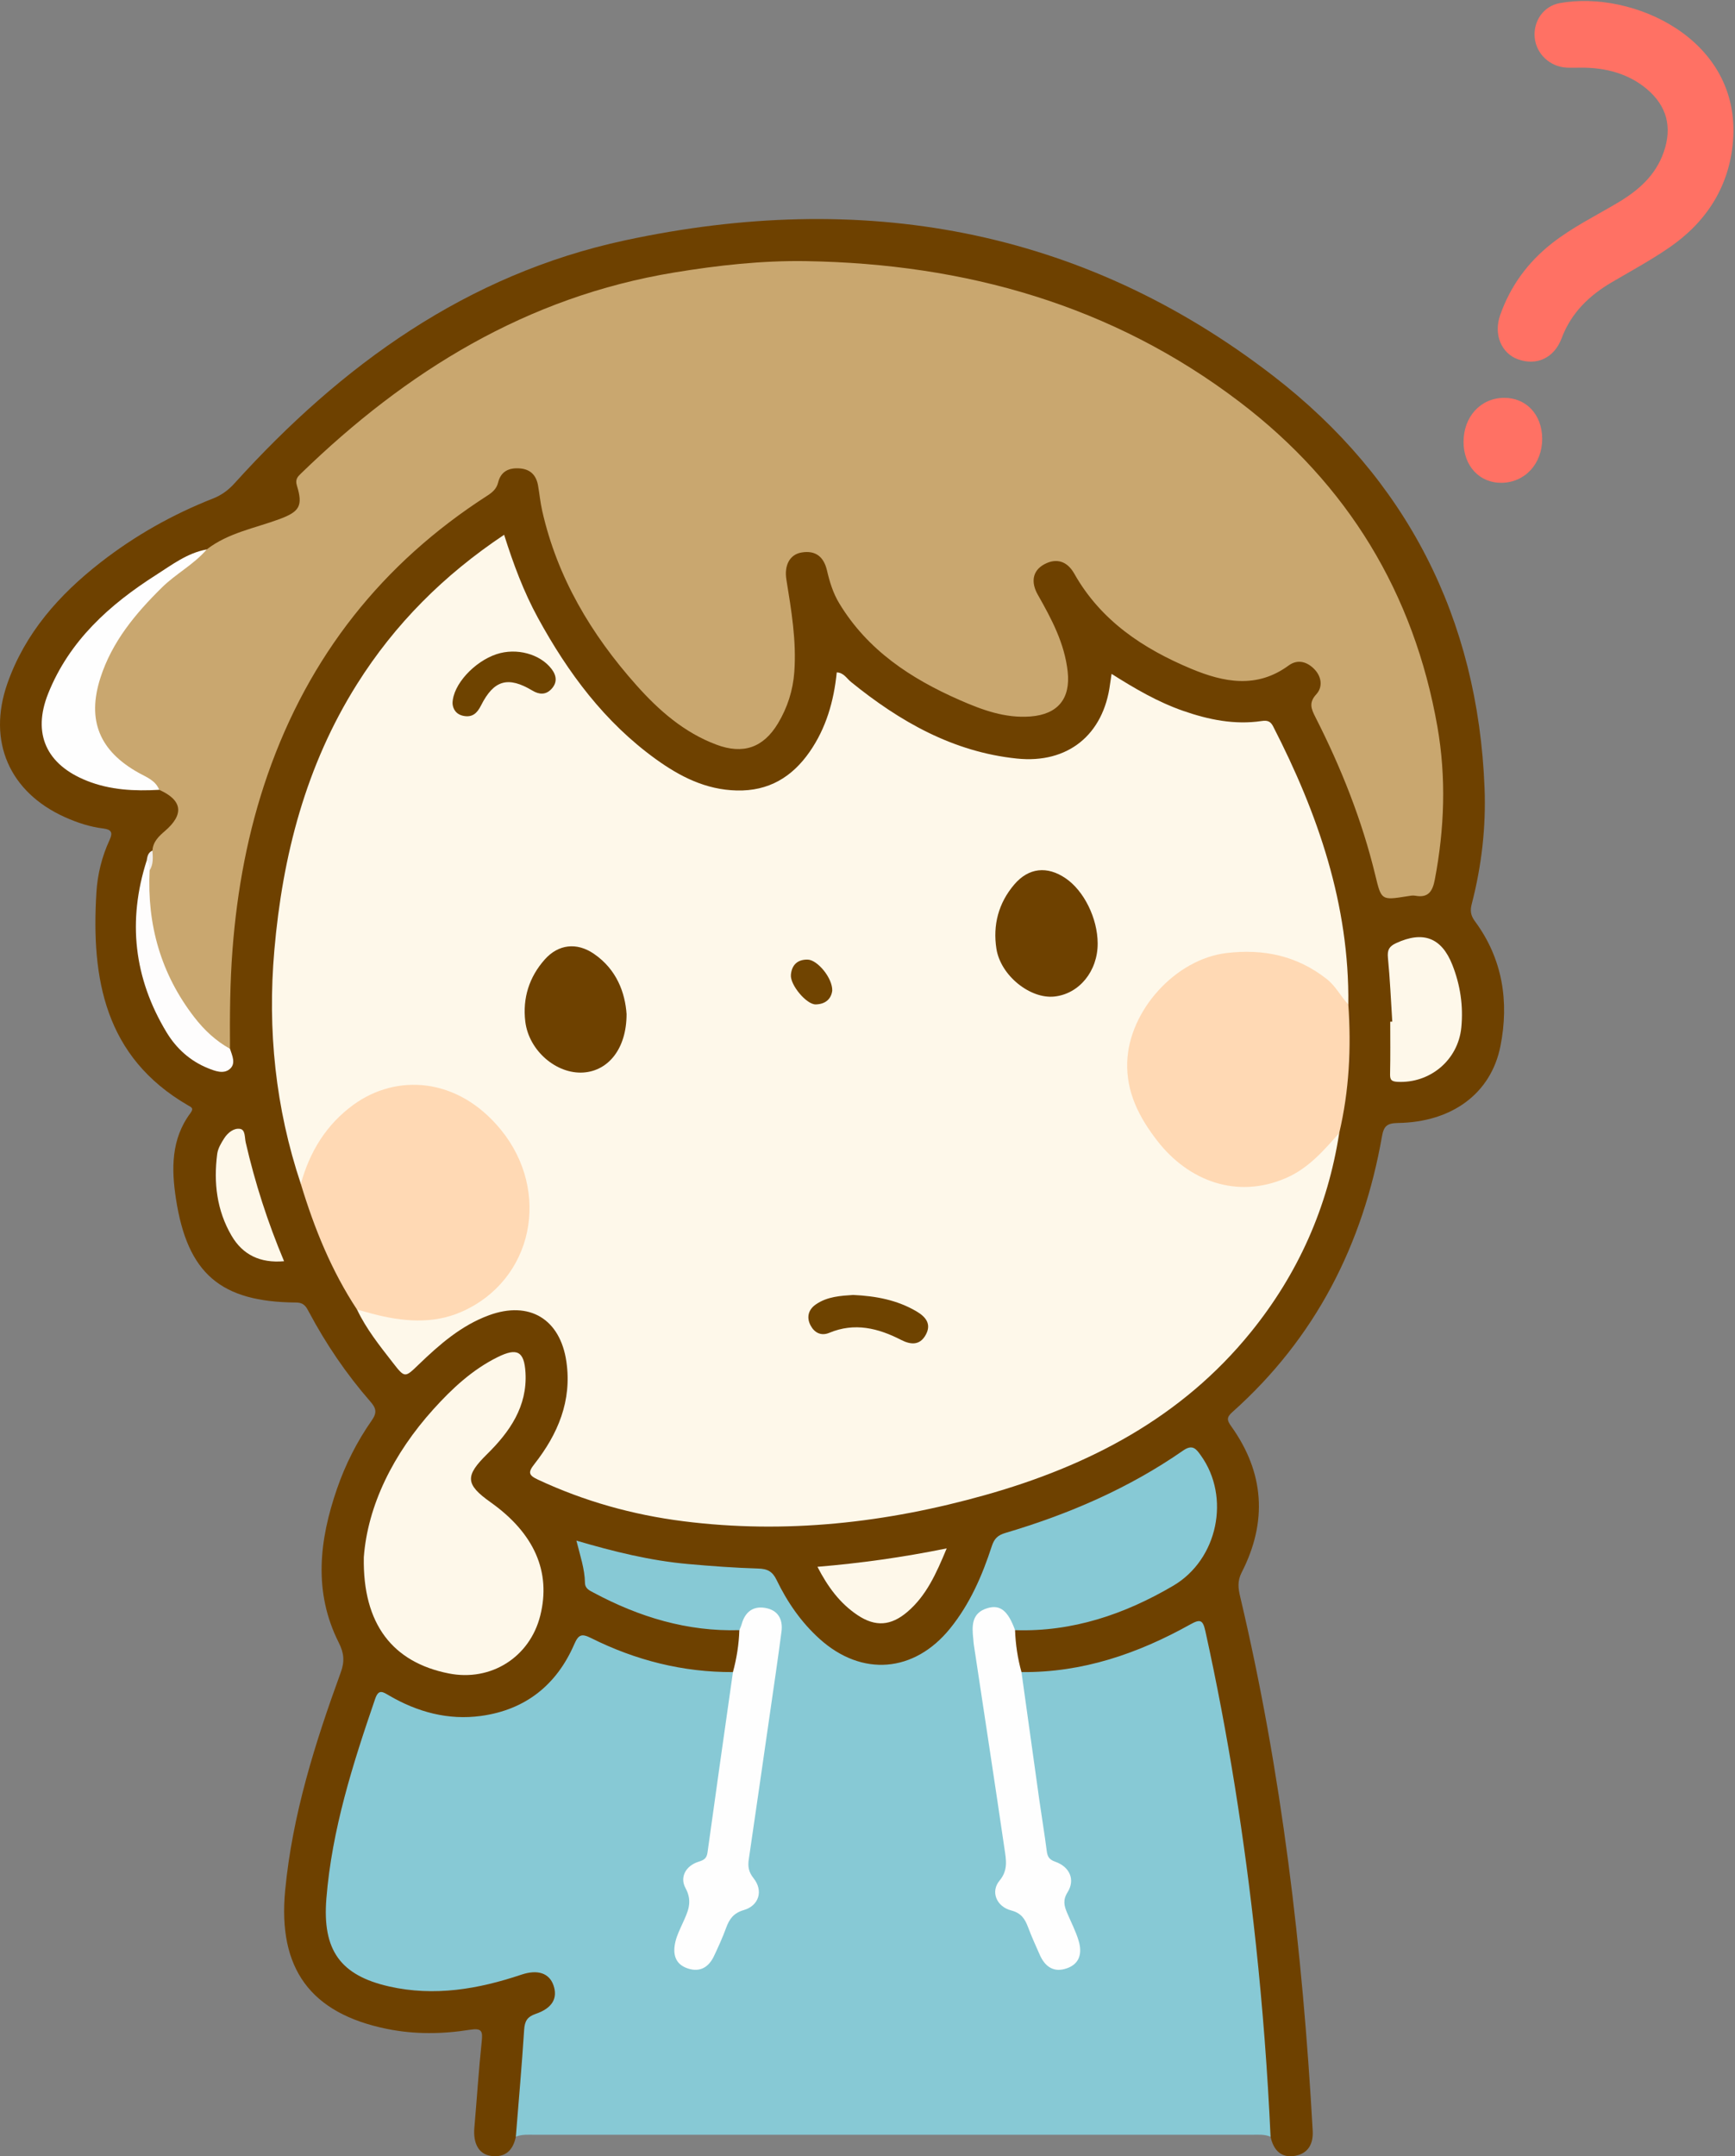 <?xml version="1.0" encoding="UTF-8"?>
<!DOCTYPE svg PUBLIC "-//W3C//DTD SVG 1.1//EN" "http://www.w3.org/Graphics/SVG/1.1/DTD/svg11.dtd">
<svg version="1.1" xmlns="http://www.w3.org/2000/svg" xmlns:xlink="http://www.w3.org/1999/xlink" x="0" y="0" width="541" height="672" viewBox="0, 0, 541, 672">
  <rect x="0" y="0" width="541" height="672" fill="#808080" stroke="none"/>
  <defs>
    <clipPath id="Clip_1">
      <path d="M-0,0.307 L540.513,0.307 L540.513,671.94 L-0,671.94 z"/>
    </clipPath>
  </defs>
  <g id="Layer_1">
    <g clip-path="url(#Clip_1)">
      <path d="M160.845,665.906 C160.003,670.111 157.591,672.481 153.16,671.902 C149.305,671.398 147.484,668.035 147.914,663.11 C148.694,654.157 149.263,645.183 150.208,636.248 C150.557,632.951 150.227,631.995 146.47,632.59 C137.901,633.948 129.252,634.061 120.647,632.311 C96.738,627.45 86.602,613.439 88.92,589.133 C91.169,565.556 98.226,543.257 106.258,521.199 C107.496,517.8 107.297,515.232 105.632,511.929 C97.657,496.112 99.549,479.987 105.096,463.944 C107.715,456.369 111.337,449.227 115.922,442.673 C117.654,440.197 117.269,438.843 115.47,436.784 C108.001,428.233 101.659,418.883 96.315,408.857 C95.488,407.306 94.834,405.952 92.333,405.934 C68.808,405.762 58.472,396.947 54.876,373.687 C53.439,364.394 53.311,355.013 59.384,346.897 C60.547,345.343 59.62,345.056 58.631,344.484 C32.649,329.446 28.407,304.998 30.064,278.106 C30.412,272.465 31.778,266.927 34.182,261.751 C35.265,259.42 34.693,258.507 32.184,258.2 C28.035,257.693 24.069,256.388 20.268,254.681 C2.945,246.904 -4.002,231.052 2.274,213.089 C7.785,197.315 18.428,185.348 31.385,175.26 C42.08,166.932 53.796,160.331 66.4,155.37 C69.132,154.294 71.211,152.749 73.168,150.586 C106.498,113.744 145.537,85.52 194.856,74.913 C268.257,59.126 336.884,70.763 397.035,117.168 C438.562,149.205 460.847,192.634 462.908,245.592 C463.382,257.761 461.992,269.864 458.919,281.7 C458.378,283.785 458.538,285.268 459.923,287.14 C468.568,298.823 470.604,312.213 467.861,326.02 C464.904,340.909 452.614,349.743 435.877,349.982 C432.505,350.03 431.482,350.969 430.925,354.136 C424.973,387.986 410.099,417.055 384.246,440.102 C382.428,441.723 382.562,442.619 383.897,444.482 C394.276,458.963 395.245,474.29 387.174,490.051 C385.767,492.799 386.105,495.076 386.711,497.634 C399.674,552.379 406.198,607.999 409.32,664.081 C409.542,668.063 407.953,671.123 403.886,671.856 C399.463,672.653 397.081,670.074 396.182,665.921 C395.011,663.709 394.163,661.465 394.066,658.863 C392.635,620.765 388.02,583.013 381.598,545.462 C379.692,534.314 377.495,523.223 375.147,512.162 C374.085,507.158 373.353,506.689 368.854,509.067 C356.388,515.656 343.351,520.414 329.284,522.087 C325.656,522.519 322.014,523.065 318.453,521.647 C315.227,517.755 314.923,513.276 315.83,508.556 C319.442,505.314 324.098,506.607 328.203,506.121 C341.046,504.601 352.752,500.089 363.822,493.79 C376.631,486.501 381.391,471.777 375.608,458.467 C373.122,452.744 371.382,452.177 366.3,455.489 C351.123,465.379 334.735,472.69 317.441,477.893 C312.939,479.247 310.45,481.61 309.094,485.988 C306.664,493.834 302.891,501.028 297.838,507.567 C285.83,523.106 267.704,524.372 253.714,510.694 C248.894,505.981 244.863,500.754 241.906,494.719 C240.631,492.116 238.948,490.494 235.826,490.406 C218.467,489.919 201.345,487.728 184.601,482.966 C183.966,482.786 183.319,482.634 182.284,483.086 C183.007,489.661 184.045,495.386 191.786,498.442 C202.74,502.765 213.776,506.029 225.534,506.764 C227.49,506.886 229.592,506.556 231.101,508.328 C232.385,512.989 231.572,517.312 229.023,521.36 C222.388,523.92 215.84,521.809 209.4,520.607 C201.38,519.109 193.576,516.598 186.25,512.898 C183.207,511.362 181.386,511.466 179.508,514.884 C168.753,534.457 148.94,541.342 127.94,533.089 C126.699,532.602 125.498,532.028 124.293,531.461 C118.809,528.877 118.556,528.952 116.621,534.737 C110.646,552.598 105.52,570.623 103.469,589.477 C101.351,608.931 108.567,616.075 126.971,618.44 C138.771,619.957 150.58,618.36 161.883,614.234 C164.471,613.289 166.981,612.774 169.621,613.989 C172.27,615.21 173.851,617.263 174.16,620.106 C174.52,623.43 173.023,626.231 170.125,627.516 C165.973,629.356 164.976,632.3 164.67,636.542 C164.11,644.328 163.361,652.108 162.934,659.906 C162.809,662.188 162.022,664.074 160.845,665.906" fill="#6E4100"/>
      <path d="M160.845,665.906 C161.732,654.812 162.72,643.723 163.434,632.618 C163.608,629.903 164.381,628.537 167.077,627.615 C172.27,625.837 173.974,622.697 172.578,618.709 C171.246,614.909 167.633,613.711 162.556,615.416 C149.117,619.928 135.434,622.271 121.366,619.092 C106.138,615.65 100.486,607.781 101.765,591.736 C103.485,570.174 110.014,549.75 116.983,529.441 C118.064,526.291 119.39,527.281 121.319,528.406 C130.189,533.584 139.789,536.172 150.008,534.773 C163.787,532.885 173.538,525.164 179.051,512.458 C180.417,509.31 181.422,509.067 184.339,510.522 C198.23,517.452 212.946,521.181 228.543,521.11 C230.314,522.95 229.707,525.137 229.391,527.249 C227.079,542.713 224.794,558.181 222.653,573.67 C222.169,577.176 221.538,580.492 217.654,582.216 C215.248,583.284 214.474,585.869 215.399,588.216 C217.188,592.752 215.764,596.671 213.85,600.646 C213.055,602.297 212.441,604.032 212.215,605.866 C211.882,608.576 212.397,611.012 215.324,611.903 C218.197,612.778 220.138,611.147 221.404,608.761 C222.73,606.266 223.863,603.658 224.856,601.017 C226.023,597.909 227.881,595.695 230.892,594.093 C235.21,591.797 235.767,589.932 233.372,585.609 C231.579,582.373 232.032,579.168 232.495,575.903 C235.435,555.154 238.571,534.433 241.686,513.708 C242.008,511.562 242.29,509.419 241.96,507.254 C241.635,505.116 240.628,503.465 238.392,502.943 C236.376,502.473 234.852,503.371 233.618,504.919 C232.703,506.067 232.146,507.577 230.538,508.044 C214.294,508.516 199.343,503.971 185.163,496.394 C183.82,495.676 182.434,495.129 182.4,493.262 C182.323,488.936 180.898,484.856 179.733,480.138 C191.401,483.573 202.794,486.385 214.514,487.429 C221.799,488.078 229.105,488.628 236.412,488.838 C239.287,488.921 240.869,489.735 242.136,492.362 C245.484,499.3 249.819,505.593 255.595,510.794 C268.755,522.641 285.086,521.306 296.247,507.522 C302.427,499.89 306.264,491.06 309.263,481.854 C310.044,479.456 311.184,478.429 313.522,477.737 C333.25,471.902 351.986,463.835 368.944,452.049 C371.919,449.982 373.038,451.639 374.455,453.611 C383.731,466.521 379.795,486.01 365.811,494.214 C350.654,503.105 334.403,508.626 316.515,508.045 C314.729,507.507 314.217,505.731 313.115,504.531 C311.898,503.206 310.449,502.523 308.653,502.941 C306.641,503.409 305.58,504.842 305.181,506.775 C304.737,508.926 304.97,511.081 305.291,513.232 C308.361,533.81 311.512,554.376 314.442,574.975 C315.036,579.151 315.438,583.125 312.965,587.01 C311.449,589.392 311.949,592.331 314.717,593.371 C319.904,595.321 321.725,599.608 323.557,604.127 C324.366,606.121 325.022,608.226 326.405,609.937 C327.894,611.779 329.775,612.707 332.124,611.761 C334.254,610.903 334.985,609.099 334.934,606.926 C334.869,604.189 333.783,601.74 332.629,599.337 C330.993,595.932 330.139,592.572 331.546,588.769 C332.667,585.739 331.607,583.107 328.6,581.682 C325.982,580.441 325.141,578.219 324.761,575.673 C322.281,559.045 319.978,542.392 317.445,525.771 C317.194,524.126 317.115,522.425 318.51,521.11 C337.512,521.309 354.811,515.365 371.158,506.248 C374.274,504.51 375.076,504.818 375.867,508.403 C382.965,540.57 388.08,573.044 391.594,605.788 C393.741,625.79 395.264,645.833 396.182,665.924 C394.281,665.095 392.269,665.304 390.283,665.303 C315.772,665.3 241.26,665.3 166.749,665.302 C164.762,665.302 162.753,665.116 160.845,665.906" fill="#87C9D5"/>
      <path d="M492.523,21.092 C491.191,21.092 489.856,21.15 488.527,21.082 C483.262,20.813 478.989,16.762 478.537,11.659 C478.096,6.672 481.185,1.925 486.353,0.975 C508.836,-3.157 542.937,11.961 540.377,43.961 C539.251,58.035 532.138,69.149 520.543,77.126 C514.799,81.078 508.63,84.419 502.604,87.954 C495.514,92.114 489.926,97.482 486.943,105.411 C484.601,111.637 479.108,114.066 473.308,111.974 C468.183,110.126 465.643,104.269 467.776,98.201 C470.94,89.201 476.373,81.749 483.918,75.831 C490.245,70.869 497.429,67.33 504.298,63.266 C510.745,59.451 516.199,54.804 518.773,47.405 C521.479,39.624 519.782,33.016 513.449,27.697 C508.123,23.224 501.021,20.949 492.523,21.092" fill="#FF7164"/>
    </g>
    <path d="M456.356,137.817 C456.303,129.914 461.659,124.04 468.966,123.988 C475.871,123.939 480.808,129.175 480.876,136.618 C480.947,144.471 475.537,150.385 468.205,150.47 C461.364,150.549 456.407,145.256 456.356,137.817" fill="#FF7164"/>
    <path d="M417.593,353.093 C414.001,376.27 404.764,396.993 390.031,415.171 C368.445,441.804 339.559,456.822 307.245,465.919 C276.402,474.602 245.018,478.153 213.025,474.091 C197.265,472.091 182.154,467.868 167.732,461.127 C164.782,459.748 164.614,458.847 166.634,456.276 C173.953,446.962 178.372,436.594 176.614,424.401 C174.693,411.065 165.049,405.274 152.423,409.921 C143.797,413.096 137.033,419.026 130.542,425.273 C126.231,429.423 126.244,429.507 122.438,424.615 C118.362,419.376 114.206,414.183 111.332,408.131 C112.888,406.79 114.516,407.623 116.051,408.085 C120.232,409.343 124.498,409.593 128.838,409.866 C146.056,410.948 156.346,401.025 162.256,385.976 C166.043,376.331 164.573,367.076 158.865,358.404 C153.434,350.152 147.066,343.149 137.075,340.463 C119.512,335.74 104.346,347.515 97.921,361.506 C96.745,364.066 97.057,367.539 93.806,368.976 C85.882,345.296 83.382,321.026 85.541,296.175 C88.11,266.621 95.358,238.572 111.326,213.204 C123.114,194.478 138.386,179.206 157.194,166.666 C160.084,175.804 163.303,184.457 167.745,192.578 C177.104,209.688 188.549,225.101 204.551,236.627 C212.042,242.022 220.059,246.121 229.711,246.356 C239.696,246.6 246.985,242.17 252.448,234.323 C257.583,226.947 260.008,218.535 260.91,209.555 C263.089,209.629 263.996,211.43 265.336,212.517 C280.564,224.865 297.145,234.339 317.077,236.408 C332.946,238.056 344.093,229.03 346.134,213.188 C346.255,212.254 346.409,211.324 346.604,210.014 C353.919,214.641 361.063,218.807 368.945,221.548 C376.899,224.313 384.992,225.962 393.418,224.708 C395.244,224.436 396.183,224.817 396.985,226.379 C410.965,253.603 420.782,281.948 420.429,313.047 C418.515,313.347 417.845,311.769 417.024,310.629 C407.21,297 383.922,294.742 371.084,301.441 C354.798,309.941 348.411,332.178 357.493,348.022 C363.348,358.236 371.136,365.989 383.339,368.059 C393.453,369.775 401.892,366.421 409.473,359.893 C412.143,357.594 413.569,353.767 417.593,353.093" fill="#FEF8EA"/>
    <path d="M64.46,171.234 C71.185,166.022 79.506,164.624 87.207,161.758 C93.383,159.46 94.527,157.662 92.579,151.327 C91.977,149.367 92.833,148.556 93.893,147.527 C126.746,115.663 164.234,92.506 210.217,84.93 C223.884,82.679 237.632,81.159 251.392,81.385 C300.891,82.197 346.803,95.003 386.629,125.336 C420.184,150.893 440.888,184.832 448.203,226.473 C450.982,242.291 450.424,258.284 447.395,274.14 C446.707,277.742 445.388,279.924 441.296,279.151 C440.506,279.002 439.632,279.187 438.813,279.318 C430.717,280.608 430.736,280.609 428.845,272.787 C424.679,255.558 418.165,239.211 410.141,223.45 C408.846,220.906 408.046,218.988 410.435,216.384 C412.529,214.102 412.077,210.913 409.917,208.636 C407.681,206.278 404.694,205.293 401.81,207.409 C391.876,214.698 381.548,212.653 371.443,208.432 C356.442,202.167 343.235,193.431 334.97,178.771 C332.764,174.857 329.396,173.852 325.689,175.825 C321.695,177.95 321.544,181.718 323.593,185.327 C327.881,192.881 331.943,200.45 332.919,209.308 C333.846,217.715 329.873,222.627 321.343,223.291 C313.418,223.909 306.229,221.241 299.206,218.159 C284.021,211.494 270.537,202.651 261.69,188.03 C259.756,184.835 258.7,181.364 257.869,177.799 C256.875,173.53 254.336,171.449 249.944,172.184 C246.27,172.799 244.483,176.153 245.211,180.649 C246.751,190.174 248.38,199.683 247.677,209.409 C247.261,215.173 245.54,220.522 242.599,225.422 C238.02,233.053 231.713,235.188 223.403,232.081 C213.29,228.299 205.425,221.39 198.397,213.498 C184.355,197.73 173.78,180.031 169.068,159.206 C168.482,156.619 168.231,153.958 167.776,151.34 C167.227,148.179 165.449,146.25 162.144,145.986 C158.769,145.716 156.197,146.82 155.322,150.372 C154.842,152.322 153.589,153.42 151.974,154.458 C119.162,175.551 96.321,204.533 83.474,241.361 C77.306,259.042 73.93,277.282 72.5,295.941 C71.71,306.245 71.638,316.544 71.716,326.858 C69.563,328.067 68.348,326.204 66.973,325.269 C62.514,322.24 59.134,318.103 56.367,313.584 C48.404,300.584 43.717,286.696 45.789,271.159 C46.888,269.282 46.487,266.972 47.539,265.081 C47.699,262.338 49.526,260.619 51.408,259.006 C57.485,253.796 56.897,249.379 49.64,246.148 C45.427,243.499 40.753,241.537 37.003,238.211 C30.18,232.158 26.926,224.729 28.918,215.484 C31.846,201.889 39.861,191.45 49.731,182.225 C54.22,178.031 58.916,174.047 64.46,171.234" fill="#C9A76F"/>
    <path d="M417.593,353.093 C412.76,358.573 407.994,364.094 401.041,367.117 C385.693,373.792 370.56,368.057 360.842,355.512 C355.291,348.346 351.128,340.476 351.489,330.885 C352.093,314.857 366.576,298.911 382.44,297.02 C393.919,295.651 404.408,297.817 413.699,305.119 C416.55,307.359 418.043,310.534 420.429,313.047 C421.367,326.529 420.705,339.897 417.593,353.093" fill="#FFD9B4"/>
    <path d="M93.806,368.976 C96.566,358.911 101.773,350.409 110.288,344.247 C123.532,334.665 142.58,335.506 156.137,352.034 C171.899,371.25 166.339,398.959 143.917,408.826 C134.942,412.776 125.444,411.888 116.115,409.438 C114.516,409.018 112.926,408.567 111.332,408.131 C103.338,396.042 97.991,382.769 93.806,368.976" fill="#FFD9B4"/>
    <path d="M113.443,485.317 C114.64,469.246 122.567,453.109 135.172,439.16 C140.974,432.739 147.321,426.813 155.23,422.921 C161.217,419.974 163.474,421.103 163.858,427.807 C164.459,438.312 158.949,446.225 151.919,453.146 C144.998,459.958 145.027,462.552 152.965,468.18 C166.597,477.844 171.877,489.876 168.465,503.498 C165.212,516.48 153.092,524.138 139.925,521.532 C122.514,518.085 113.058,506.238 113.443,485.317" fill="#FEF8EA"/>
    <path d="M318.51,521.11 C320.364,534.409 322.206,547.709 324.08,561.005 C324.821,566.259 325.706,571.494 326.378,576.756 C326.609,578.572 327.061,579.518 329.067,580.221 C333.575,581.801 335.317,585.834 332.896,589.706 C331.349,592.179 331.82,593.963 332.732,596.122 C333.96,599.03 335.451,601.86 336.342,604.868 C337.434,608.555 336.817,611.988 332.643,613.437 C328.626,614.831 325.901,612.984 324.258,609.317 C322.969,606.439 321.675,603.555 320.562,600.606 C319.586,598.022 318.437,596.213 315.319,595.401 C310.7,594.199 308.805,589.536 311.666,586.11 C314.375,582.867 313.727,579.66 313.244,576.368 C310.117,555.037 306.848,533.727 303.631,512.41 C303.557,511.917 303.547,511.415 303.494,510.919 C303.053,506.787 302.844,502.665 307.941,501.172 C311.929,500.003 314.336,502.049 316.515,508.045 C316.665,512.479 317.322,516.835 318.51,521.11" fill="#FEFEFE"/>
    <path d="M230.538,508.044 C230.782,507.426 231.083,506.824 231.26,506.187 C232.306,502.421 234.757,500.445 238.639,501.117 C242.595,501.803 244.178,504.661 243.684,508.464 C242.571,517.03 241.292,525.575 240.059,534.125 C237.88,549.249 235.701,564.373 233.48,579.491 C233.155,581.706 233.422,583.405 234.98,585.365 C238.06,589.237 236.699,593.877 231.932,595.277 C228.696,596.226 227.41,598.088 226.396,600.872 C225.316,603.836 223.996,606.72 222.65,609.578 C221.033,613.012 218.359,614.729 214.559,613.506 C210.341,612.148 209.716,608.789 210.631,605.022 C211.097,603.102 212.009,601.277 212.826,599.457 C214.431,595.885 216.115,592.748 213.74,588.402 C211.913,585.059 213.79,581.474 217.859,580.199 C219.484,579.69 220.355,579.205 220.611,577.346 C223.194,558.592 225.884,539.853 228.543,521.11 C229.705,516.831 230.401,512.48 230.538,508.044" fill="#FEFEFE"/>
    <path d="M64.46,171.234 C60.446,175.928 54.876,178.774 50.507,183.077 C42.246,191.213 34.945,199.962 31.321,211.215 C27.058,224.451 30.982,234.052 43.295,240.886 C45.729,242.237 48.5,243.221 49.64,246.148 C41.948,246.592 34.374,246.24 27.079,243.332 C14.493,238.315 10.003,228.699 15.014,216.162 C21.591,199.705 34.121,188.449 48.66,179.184 C53.632,176.016 58.413,172.326 64.46,171.234" fill="#FEFEFE"/>
    <path d="M434.133,318.399 C433.707,311.763 433.425,305.113 432.778,298.498 C432.545,296.105 433.121,294.954 435.313,293.938 C443.683,290.054 449.486,292.145 452.862,300.691 C455.339,306.96 456.325,313.496 455.66,320.24 C454.659,330.387 445.877,337.719 435.672,337.153 C433.472,337.031 433.413,336.113 433.452,334.364 C433.573,329.047 433.496,323.726 433.496,318.407 C433.709,318.404 433.921,318.402 434.133,318.399" fill="#FEF8EA"/>
    <path d="M295.195,482.561 C291.875,490.564 288.807,497.334 282.925,502.351 C277.816,506.709 272.978,507.077 267.411,503.368 C261.905,499.699 258.112,494.546 254.891,488.299 C268.363,487.169 281.278,485.38 295.195,482.561" fill="#FEF8EA"/>
    <path d="M46.649,271.274 C45.824,288.188 50.162,303.536 60.583,317.017 C63.66,320.999 67.279,324.399 71.715,326.858 C72.409,329.006 73.653,331.499 71.612,333.196 C69.673,334.807 67.044,333.785 64.919,332.935 C59.339,330.704 54.989,326.778 51.93,321.717 C41.739,304.854 39.721,286.955 45.745,268.173 C47.986,268.642 46.835,270.099 46.649,271.274" fill="#FEFDFD"/>
    <path d="M88.575,393.064 C81.132,393.711 75.706,391.089 72.206,385.118 C67.587,377.236 66.57,368.558 67.729,359.63 C67.951,357.914 68.968,356.209 69.94,354.707 C71.054,352.984 72.953,351.487 74.87,351.817 C76.537,352.103 76.263,354.504 76.619,356.05 C79.514,368.627 83.448,380.88 88.575,393.064" fill="#FEF8EA"/>
    <path d="M46.649,271.274 C46.407,270.223 46.778,268.994 45.745,268.173 C45.933,266.904 46.169,265.664 47.539,265.081 C47.67,267.207 47.874,269.343 46.649,271.274" fill="#F2EFEC"/>
    <path d="M342.271,293.997 C342.309,302.645 336.524,309.747 328.767,310.574 C321.212,311.38 312.003,304.024 310.699,295.688 C309.541,288.29 311.344,281.434 316.254,275.67 C320.734,270.408 326.516,269.812 332.259,273.71 C338.009,277.613 342.237,286.18 342.271,293.997" fill="#6E4100"/>
    <path d="M195.373,316.045 C195.375,326.774 189.74,333.688 181.969,334.248 C173.577,334.852 164.9,327.497 163.795,318.374 C162.915,311.119 164.99,304.489 169.883,299.004 C174.116,294.258 179.843,293.62 185.146,297.229 C192.357,302.135 194.922,309.473 195.373,316.045" fill="#6E4100"/>
    <path d="M266.019,403.577 C273.152,403.904 279.767,405.159 285.776,408.692 C288.636,410.374 290.531,412.619 288.657,416.012 C286.82,419.339 283.998,419.135 280.969,417.58 C273.807,413.902 266.459,412.088 258.582,415.377 C255.991,416.459 253.928,415.305 252.75,413.075 C251.437,410.586 252.021,408.157 254.405,406.515 C257.973,404.057 262.154,403.836 266.019,403.577" fill="#6E4300"/>
    <path d="M141.106,219.201 C141.2,213.318 147.954,206.161 154.8,203.884 C161.049,201.806 168.416,203.804 171.989,208.491 C173.628,210.641 173.773,212.807 171.906,214.771 C170.189,216.579 168.154,216.508 166.028,215.234 C158.431,210.679 153.993,211.896 149.985,219.872 C148.769,222.292 147.282,223.625 144.591,223.121 C142.038,222.642 141.195,220.758 141.106,219.201" fill="#6E4300"/>
    <path d="M259.505,308.75 C259.182,311.308 257.386,312.975 254.338,313.026 C251.475,313.074 246.34,306.955 246.614,303.812 C246.881,300.755 248.639,299.011 251.823,299.061 C254.877,299.11 259.636,304.816 259.505,308.75" fill="#704401"/>
  </g>
</svg>
